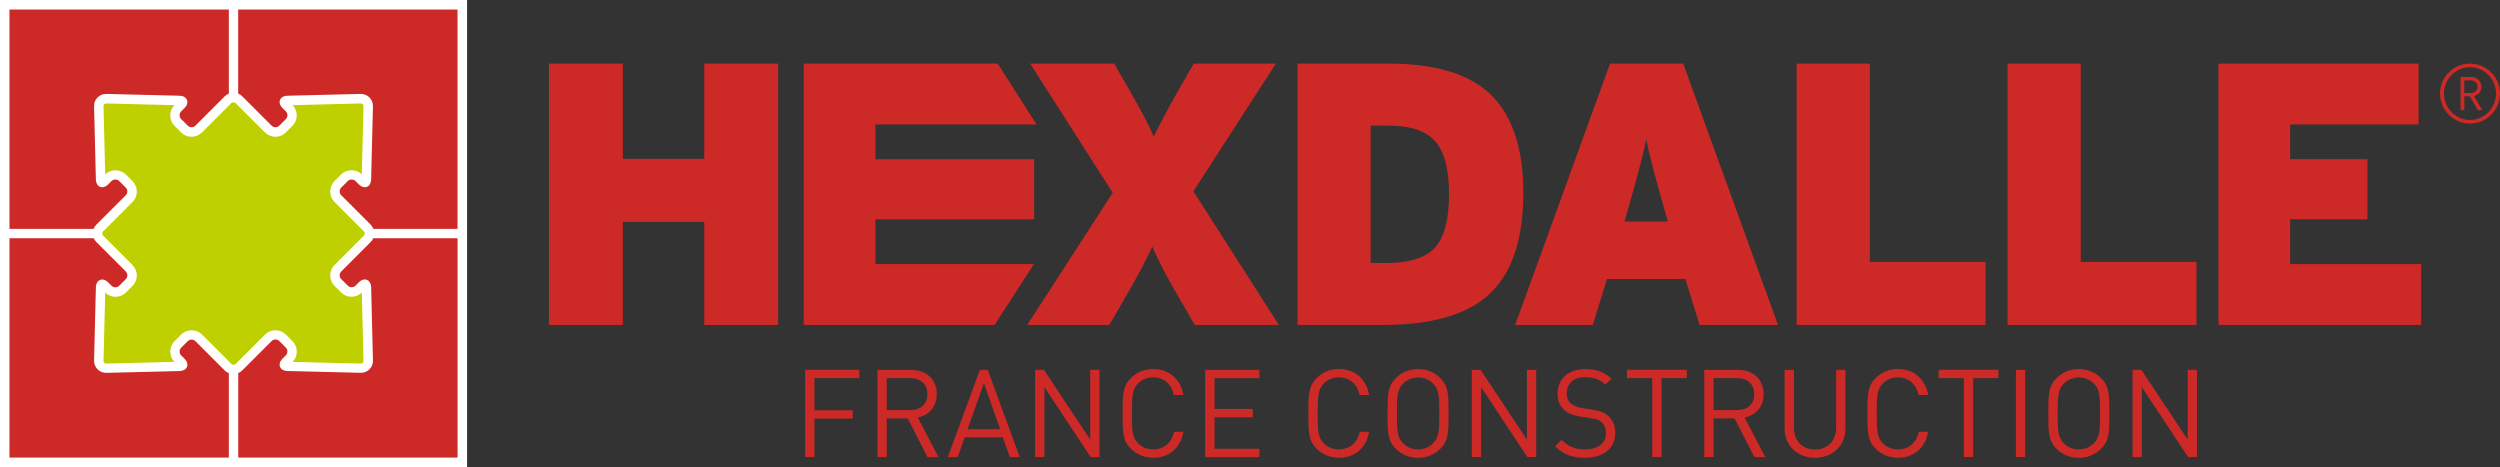 <?xml version="1.0" encoding="UTF-8"?>
<svg id="Calque_2" xmlns="http://www.w3.org/2000/svg" viewBox="0 0 500.68 93.54">
  <rect x="0" y="0" width="500.68" height="93.54" fill="#333333" stroke="none"/>
  <defs>
    <style>
      .cls-1 {
        fill: #cd2927;
      }

      .cls-2 {
        fill: #bed000;
      }

      .cls-3 {
        fill: #fff;
      }
    </style>
  </defs>
  <g id="Calque_1-2" data-name="Calque_1">
    <g>
      <g>
        <path class="cls-1" d="M155.84,65.08h-14.8v-20.64h-16.3v20.64h-14.8V12.74h14.8v19.07h16.3V12.74h14.8v52.34Z"/>
        <path class="cls-1" d="M199.19,65.08h-38.23V12.74h38.85l7.79,12.19h-32.29v6.95h31.8v12.04h-31.8v8.97h31.76l-7.89,12.19Z"/>
        <path class="cls-1" d="M256.1,65.08h-16.82l-3.51-6.06c-2.04-3.49-3.71-6.7-5.01-9.64-1,2.29-2.69,5.51-5.08,9.64l-3.51,6.06h-16.45l17.12-26.47-16.52-25.87h16.82l2.92,5.08c2.59,4.49,4.26,7.68,5.01,9.57.85-1.89,2.54-5.08,5.08-9.57l2.92-5.08h16.45l-16.52,25.57,17.12,26.77Z"/>
        <path class="cls-1" d="M305.08,38.61c0,9.57-2.39,16.45-7.18,20.64-4.44,3.89-11.46,5.83-21.08,5.83h-16.97V12.74h18.32c8.77,0,15.33,1.85,19.66,5.53,4.83,4.19,7.25,10.97,7.25,20.34ZM290.2,38.84c0-4.89-.91-8.39-2.73-10.5-1.82-2.12-4.95-3.18-9.38-3.18h-3.59v27.51h3.14c4.59,0,7.83-1.02,9.72-3.06,1.89-2.04,2.84-5.63,2.84-10.77Z"/>
        <path class="cls-1" d="M356.08,65.08h-15.7l-2.84-9.2h-15.7l-2.84,9.2h-15.55l18.99-52.34h14.66l18.99,52.34ZM334.02,44.37l-.97-3.44c-1.79-6.28-2.92-10.64-3.36-13.08-.45,2.44-1.57,6.8-3.37,13.08l-.97,3.44h8.67Z"/>
        <path class="cls-1" d="M397.65,65.08h-37.83V12.74h14.65v39.7h23.18v12.64Z"/>
        <path class="cls-1" d="M439.89,65.08h-37.83V12.74h14.65v39.7h23.18v12.64Z"/>
        <path class="cls-1" d="M484.9,65.08h-40.6V12.74h40.07v12.19h-25.72v6.95h15.48v12.04h-15.48v8.97h26.24v12.19Z"/>
      </g>
      <g>
        <path class="cls-1" d="M163.11,75.73v6.43h7.66v1.67h-7.66v7.7h-1.86v-17.47h10.84v1.67h-8.98Z"/>
        <path class="cls-1" d="M185.76,91.54l-3.97-7.75h-4.2v7.75h-1.86v-17.47h6.7c3.04,0,5.18,1.84,5.18,4.86,0,2.55-1.55,4.22-3.8,4.69l4.15,7.93h-2.18ZM182.25,75.73h-4.66v6.4h4.66c2.04,0,3.48-1.06,3.48-3.19s-1.45-3.21-3.48-3.21Z"/>
        <path class="cls-1" d="M202.24,91.54l-1.4-3.95h-7.63l-1.4,3.95h-1.99l6.43-17.47h1.57l6.4,17.47h-1.99ZM197.06,76.74l-3.29,9.23h6.53l-3.24-9.23Z"/>
        <path class="cls-1" d="M218.43,91.54l-9.27-14.01v14.01h-1.86v-17.47h1.77l9.27,13.96v-13.96h1.86v17.47h-1.77Z"/>
        <path class="cls-1" d="M230.94,91.68c-1.72,0-3.29-.64-4.47-1.82-1.64-1.64-1.64-3.36-1.64-7.07s0-5.42,1.64-7.07c1.18-1.18,2.75-1.82,4.47-1.82,3.14,0,5.47,1.91,6.06,5.2h-1.91c-.47-2.13-1.96-3.53-4.15-3.53-1.15,0-2.26.44-3.02,1.23-1.1,1.13-1.23,2.33-1.23,5.99s.12,4.86,1.23,5.99c.76.79,1.86,1.23,3.02,1.23,2.18,0,3.73-1.4,4.2-3.53h1.86c-.56,3.29-2.94,5.2-6.06,5.2Z"/>
        <path class="cls-1" d="M241.37,91.54v-17.47h10.85v1.67h-8.98v6.16h7.66v1.67h-7.66v6.31h8.98v1.67h-10.85Z"/>
        <path class="cls-1" d="M268.14,91.68c-1.72,0-3.29-.64-4.47-1.82-1.64-1.64-1.64-3.36-1.64-7.07s0-5.42,1.64-7.07c1.18-1.18,2.75-1.82,4.47-1.82,3.14,0,5.47,1.91,6.06,5.2h-1.91c-.47-2.13-1.96-3.53-4.15-3.53-1.15,0-2.26.44-3.02,1.23-1.1,1.13-1.23,2.33-1.23,5.99s.12,4.86,1.23,5.99c.76.79,1.86,1.23,3.02,1.23,2.18,0,3.73-1.4,4.2-3.53h1.86c-.56,3.29-2.94,5.2-6.06,5.2Z"/>
        <path class="cls-1" d="M288.47,89.87c-1.18,1.18-2.72,1.82-4.47,1.82s-3.29-.64-4.47-1.82c-1.64-1.64-1.64-3.36-1.64-7.07s0-5.42,1.64-7.07c1.18-1.18,2.72-1.82,4.47-1.82s3.29.64,4.47,1.82c1.64,1.64,1.64,3.36,1.64,7.07s0,5.42-1.64,7.07ZM287.03,76.84c-.76-.79-1.86-1.25-3.02-1.25s-2.26.47-3.02,1.25c-1.1,1.13-1.23,2.31-1.23,5.96s.12,4.83,1.23,5.96c.76.79,1.86,1.25,3.02,1.25s2.26-.47,3.02-1.25c1.1-1.13,1.23-2.31,1.23-5.96s-.12-4.83-1.23-5.96Z"/>
        <path class="cls-1" d="M305.89,91.54l-9.27-14.01v14.01h-1.86v-17.47h1.77l9.27,13.96v-13.96h1.86v17.47h-1.77Z"/>
        <path class="cls-1" d="M317.45,91.68c-2.63,0-4.34-.66-5.99-2.31l1.28-1.28c1.45,1.45,2.8,1.91,4.76,1.91,2.55,0,4.12-1.2,4.12-3.24,0-.91-.27-1.69-.83-2.18s-1.01-.64-2.28-.83l-2.04-.32c-1.37-.22-2.45-.66-3.21-1.32-.88-.79-1.32-1.86-1.32-3.26,0-2.97,2.13-4.93,5.59-4.93,2.23,0,3.7.56,5.2,1.91l-1.2,1.2c-1.08-.98-2.23-1.5-4.07-1.5-2.33,0-3.68,1.3-3.68,3.24,0,.86.25,1.55.79,2.01.54.47,1.45.81,2.36.96l1.91.29c1.64.25,2.45.59,3.19,1.23.96.81,1.47,2.01,1.47,3.46,0,3.07-2.4,4.96-6.04,4.96Z"/>
        <path class="cls-1" d="M332.76,75.73v15.8h-1.86v-15.8h-5.05v-1.67h11.97v1.67h-5.05Z"/>
        <path class="cls-1" d="M351.35,91.54l-3.97-7.75h-4.2v7.75h-1.86v-17.47h6.7c3.04,0,5.18,1.84,5.18,4.86,0,2.55-1.55,4.22-3.8,4.69l4.15,7.93h-2.18ZM347.84,75.73h-4.66v6.4h4.66c2.04,0,3.48-1.06,3.48-3.19s-1.45-3.21-3.48-3.21Z"/>
        <path class="cls-1" d="M363.49,91.68c-3.53,0-6.08-2.43-6.08-5.91v-11.7h1.86v11.56c0,2.65,1.67,4.39,4.22,4.39s4.24-1.74,4.24-4.39v-11.56h1.86v11.7c0,3.48-2.58,5.91-6.11,5.91Z"/>
        <path class="cls-1" d="M380.1,91.68c-1.72,0-3.29-.64-4.47-1.82-1.64-1.64-1.64-3.36-1.64-7.07s0-5.42,1.64-7.07c1.18-1.18,2.75-1.82,4.47-1.82,3.14,0,5.47,1.91,6.06,5.2h-1.91c-.47-2.13-1.96-3.53-4.15-3.53-1.15,0-2.26.44-3.02,1.23-1.1,1.13-1.23,2.33-1.23,5.99s.12,4.86,1.23,5.99c.76.79,1.86,1.23,3.02,1.23,2.18,0,3.73-1.4,4.19-3.53h1.86c-.56,3.29-2.94,5.2-6.06,5.2Z"/>
        <path class="cls-1" d="M395.17,75.73v15.8h-1.86v-15.8h-5.05v-1.67h11.97v1.67h-5.05Z"/>
        <path class="cls-1" d="M403.73,91.54v-17.47h1.86v17.47h-1.86Z"/>
        <path class="cls-1" d="M420.8,89.87c-1.18,1.18-2.72,1.82-4.47,1.82s-3.29-.64-4.47-1.82c-1.64-1.64-1.64-3.36-1.64-7.07s0-5.42,1.64-7.07c1.18-1.18,2.72-1.82,4.47-1.82s3.29.64,4.47,1.82c1.64,1.64,1.64,3.36,1.64,7.07s0,5.42-1.64,7.07ZM419.36,76.84c-.76-.79-1.86-1.25-3.02-1.25s-2.26.47-3.02,1.25c-1.1,1.13-1.23,2.31-1.23,5.96s.12,4.83,1.23,5.96c.76.79,1.86,1.25,3.02,1.25s2.26-.47,3.02-1.25c1.1-1.13,1.23-2.31,1.23-5.96s-.12-4.83-1.23-5.96Z"/>
        <path class="cls-1" d="M438.22,91.54l-9.27-14.01v14.01h-1.86v-17.47h1.77l9.27,13.96v-13.96h1.86v17.47h-1.77Z"/>
      </g>
      <path class="cls-1" d="M494.67,24.74c-3.32,0-6-2.69-6-6s2.69-6,6-6,6,2.69,6,6-2.69,6-6,6ZM494.67,13.45c-2.87,0-5.22,2.42-5.22,5.29s2.35,5.29,5.22,5.29,5.22-2.42,5.22-5.29-2.35-5.29-5.22-5.29ZM496.27,22.06l-1.64-2.77h-1.09v2.77h-.75v-6.65h2.12c1.09,0,2.06.83,2.06,1.96,0,.98-.63,1.61-1.51,1.86l1.67,2.83h-.86ZM494.82,16.09h-1.29v2.54h1.29c.8,0,1.39-.53,1.39-1.26s-.6-1.28-1.39-1.28Z"/>
      <g>
        <g>
          <rect class="cls-3" x="0" y="0" width="93.54" height="93.54" transform="translate(93.54 0) rotate(90)"/>
          <g>
            <rect class="cls-1" x="1.91" y="1.91" width="43.93" height="43.93" transform="translate(47.74 0) rotate(90)"/>
            <rect class="cls-1" x="47.71" y="1.91" width="43.93" height="43.93" transform="translate(93.54 -45.8) rotate(90)"/>
            <rect class="cls-1" x="1.91" y="47.71" width="43.93" height="43.93" transform="translate(93.54 45.8) rotate(90)"/>
            <rect class="cls-1" x="47.71" y="47.71" width="43.93" height="43.93" transform="translate(139.35 0) rotate(90)"/>
          </g>
        </g>
        <g>
          <path class="cls-3" d="M46.77,74.93c-.67,0-1.29-.26-1.76-.73l-5.87-5.87c-.41-.41-1.14-.41-1.55,0l-1.3,1.3c-.43.43-.43,1.13,0,1.55l.64.64c.74.74.64,1.35.52,1.65-.12.3-.48.81-1.52.84l-14.63.36c-.67.01-1.29-.23-1.76-.7s-.71-1.09-.7-1.76l.36-14.63c.03-1.04.54-1.4.84-1.52.3-.12.92-.21,1.65.52l.64.64c.43.43,1.13.43,1.55,0l1.3-1.3c.21-.21.32-.48.32-.78s-.11-.57-.32-.78l-5.87-5.87c-.97-.97-.97-2.55,0-3.51l5.87-5.87c.43-.43.43-1.13,0-1.55l-1.3-1.3c-.41-.41-1.14-.41-1.55,0l-.64.64c-.74.73-1.35.64-1.65.52-.3-.12-.81-.48-.84-1.52l-.36-14.63c-.02-.67.23-1.29.7-1.76.47-.47,1.09-.7,1.76-.7l14.63.36c1.04.03,1.4.54,1.52.84.12.3.21.92-.52,1.65l-.64.64c-.21.21-.32.48-.32.78s.11.57.32.78l1.3,1.3c.43.43,1.13.43,1.55,0l5.87-5.87c.94-.94,2.58-.94,3.51,0l5.87,5.87c.43.43,1.13.43,1.55,0l1.3-1.3c.21-.21.32-.48.32-.78s-.11-.57-.32-.78l-.64-.64c-.74-.74-.64-1.35-.52-1.65s.48-.81,1.52-.84l14.63-.36c.66-.01,1.29.23,1.76.7.47.47.71,1.09.7,1.76l-.36,14.63c-.03,1.04-.54,1.4-.84,1.52-.3.12-.92.21-1.65-.52l-.64-.64c-.41-.41-1.14-.41-1.55,0l-1.3,1.3c-.43.43-.43,1.13,0,1.55l5.87,5.87c.97.97.97,2.55,0,3.51l-5.87,5.87c-.43.43-.43,1.13,0,1.55l1.3,1.3c.41.41,1.14.41,1.55,0l.64-.64c.74-.74,1.35-.64,1.65-.52.3.12.81.48.84,1.52l.36,14.63c.02.67-.23,1.29-.7,1.76s-1.09.71-1.76.7l-14.63-.36c-1.04-.03-1.4-.54-1.52-.84s-.21-.92.52-1.65l.64-.64c.21-.21.32-.48.32-.78s-.11-.57-.32-.78l-1.3-1.3c-.43-.43-1.13-.43-1.55,0l-5.87,5.87c-.47.47-1.09.73-1.76.73Z"/>
          <path class="cls-2" d="M46.77,73.06c-.17,0-.31-.06-.43-.18l-5.87-5.87c-.55-.55-1.31-.86-2.1-.86s-1.56.31-2.1.86l-1.3,1.3c-.56.56-.87,1.31-.87,2.1s.29,1.5.83,2.06l-13.66.34c-.16,0-.29-.05-.39-.15-.1-.1-.15-.23-.15-.39l.34-13.66c.56.53,1.28.83,2.06.83s1.54-.31,2.1-.87l1.3-1.3c.56-.56.87-1.31.87-2.1s-.31-1.54-.87-2.1l-5.87-5.87c-.24-.24-.24-.62,0-.86l5.87-5.87c1.16-1.16,1.16-3.05,0-4.21l-1.3-1.3c-.54-.55-1.31-.86-2.1-.86s-1.52.3-2.06.82l-.34-13.66c0-.15.05-.28.15-.39.04-.04.15-.15.42-.15l13.62.34c-.53.55-.83,1.28-.83,2.06s.31,1.54.87,2.1l1.3,1.3c.56.56,1.31.87,2.1.87s1.54-.31,2.1-.87l5.87-5.87c.1-.1.26-.15.43-.15s.34.06.43.15l5.87,5.87c.56.56,1.31.87,2.1.87s1.54-.31,2.1-.87l1.3-1.3c.56-.56.87-1.31.87-2.1s-.29-1.5-.83-2.06l13.66-.34c.15,0,.29.05.39.15.1.1.15.23.15.38l-.34,13.66c-.54-.52-1.29-.82-2.06-.82s-1.56.31-2.1.86l-1.3,1.3c-1.16,1.16-1.16,3.05,0,4.21l5.87,5.87c.24.24.24.62,0,.86l-5.87,5.87c-1.16,1.16-1.16,3.05,0,4.21l1.3,1.3c.55.55,1.31.86,2.1.86s1.52-.3,2.06-.82l.34,13.66c0,.15-.05.28-.15.39-.1.1-.23.15-.39.15l-13.65-.34c.53-.55.83-1.28.83-2.06s-.31-1.54-.87-2.1l-1.3-1.3c-.56-.56-1.31-.87-2.1-.87s-1.54.31-2.1.87l-5.87,5.87c-.12.12-.26.18-.43.18Z"/>
        </g>
      </g>
    </g>
  </g>
</svg>